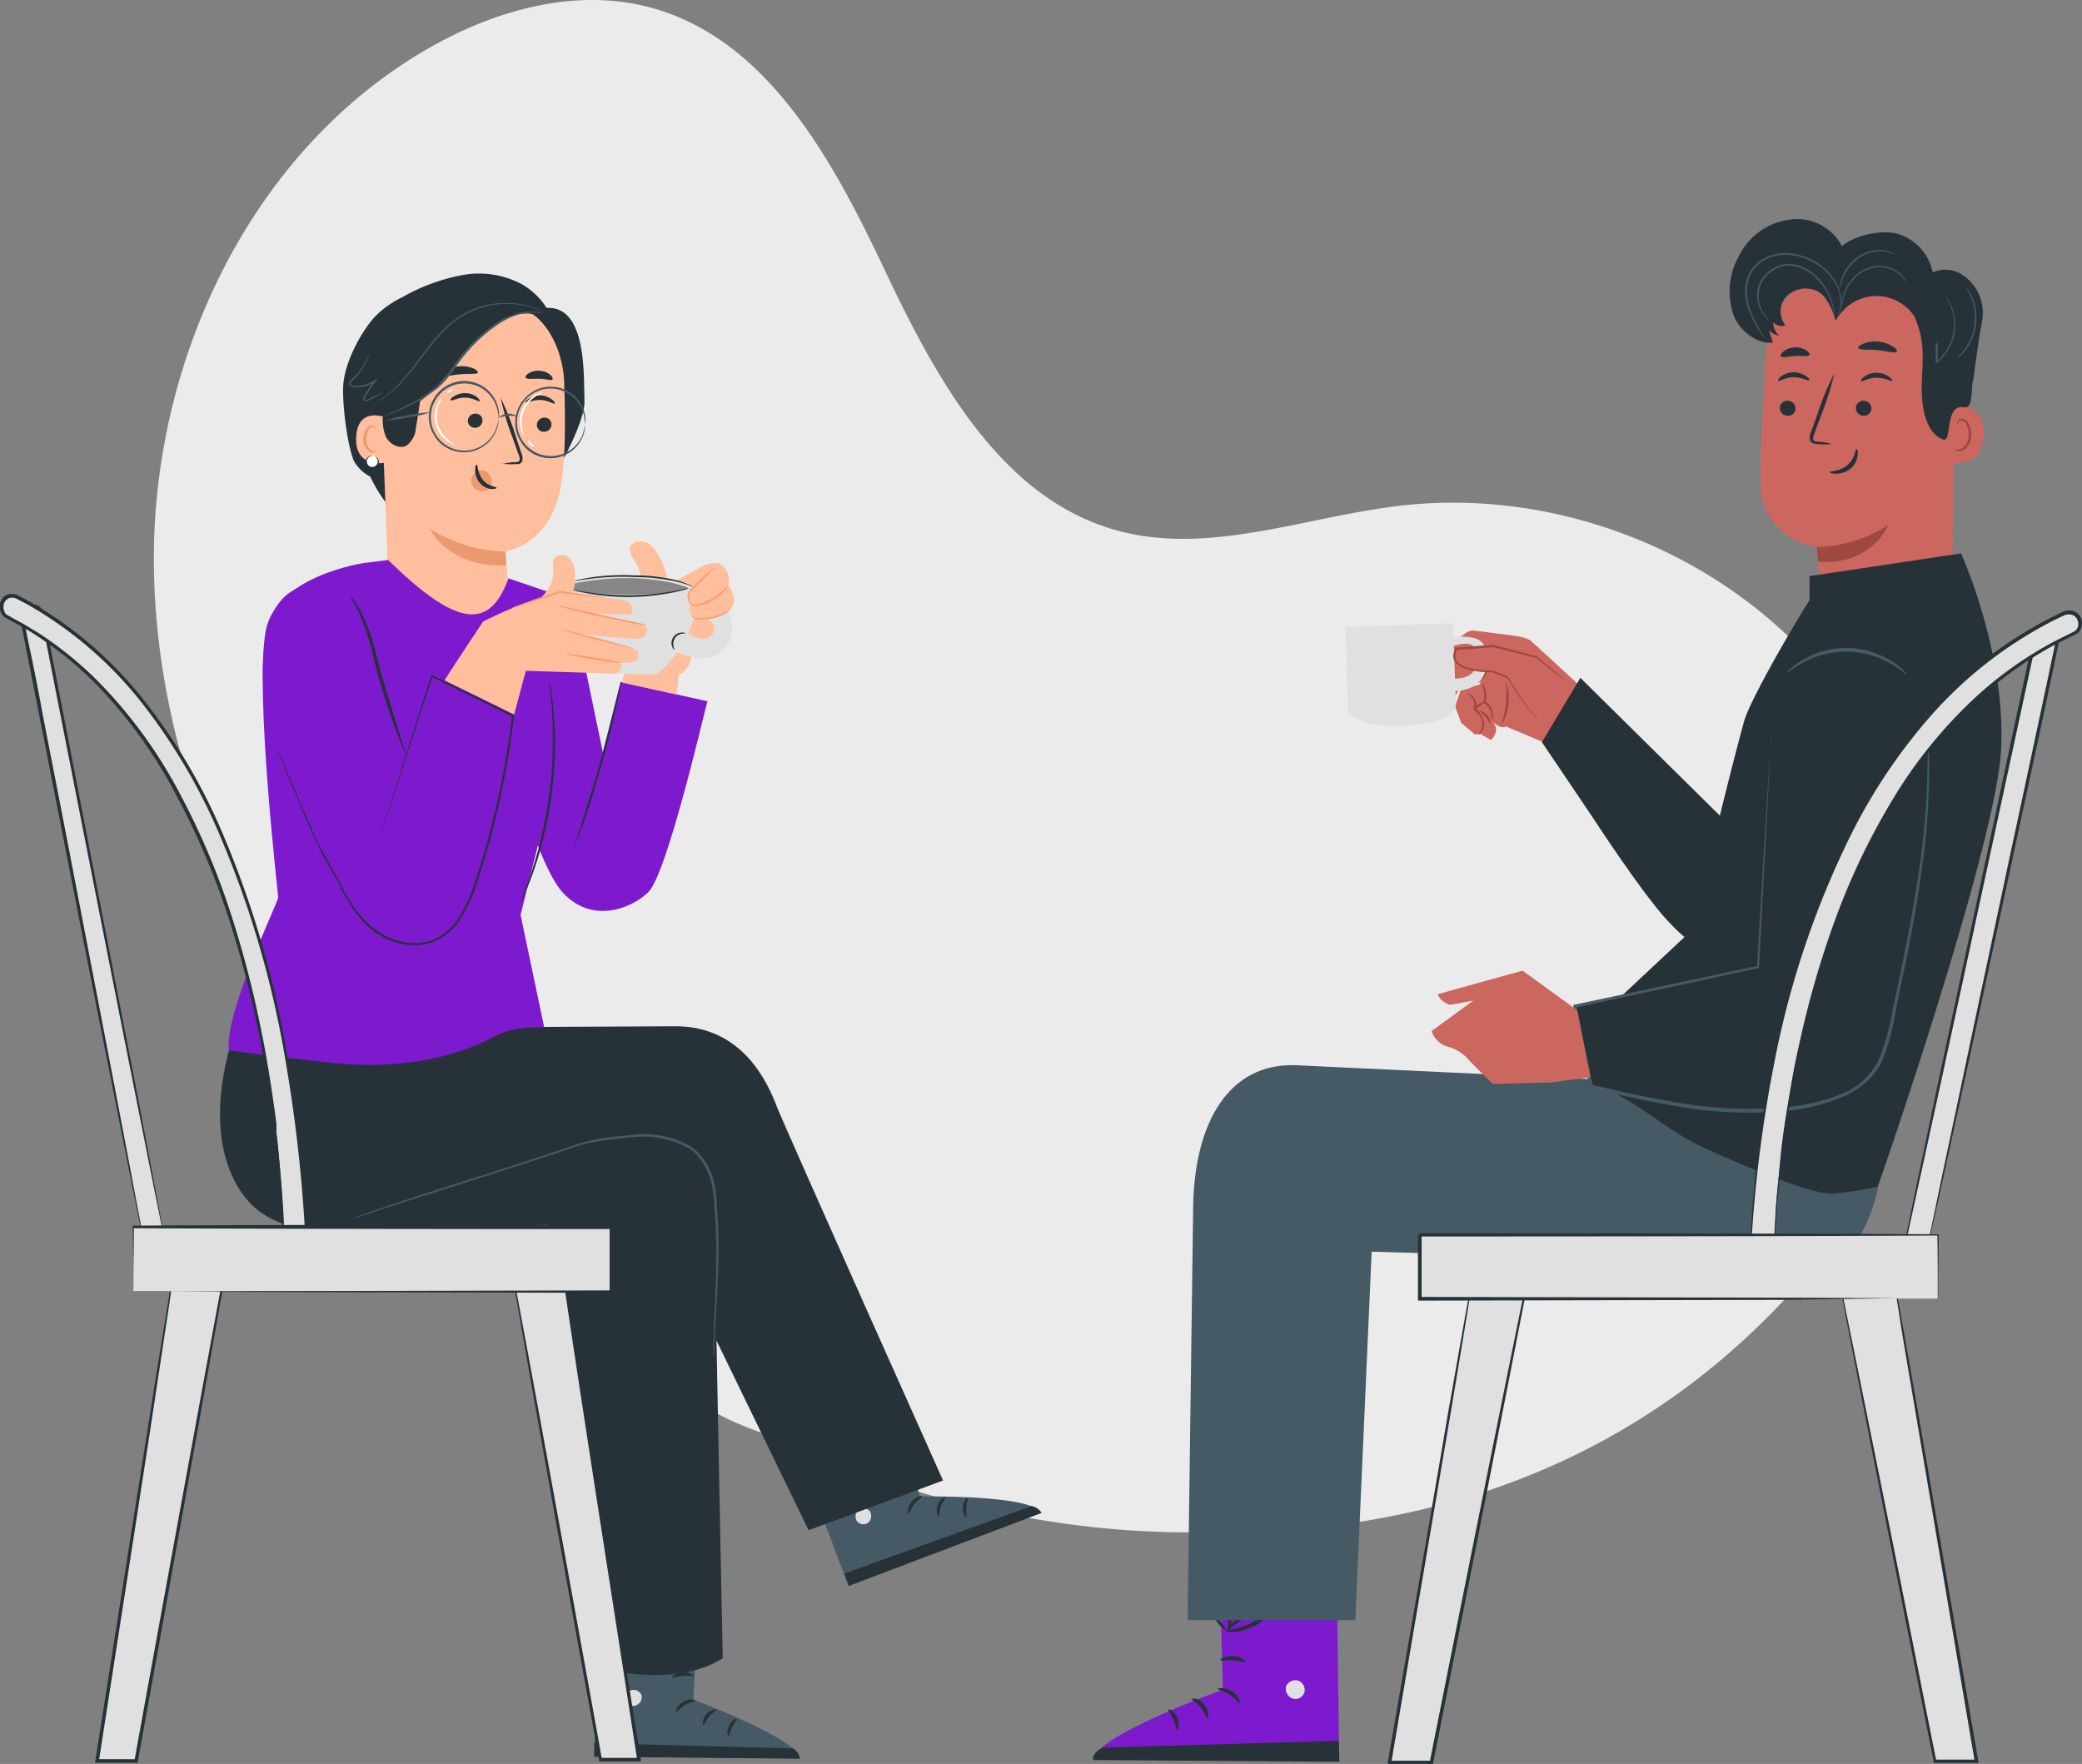 <svg xmlns="http://www.w3.org/2000/svg" xmlns:xlink="http://www.w3.org/1999/xlink" viewBox="0 0 305.79 259.06"><rect x="0" y="0" width="305.79" height="259.06" fill="#808080" stroke="none"/><defs><style>.cls-1{fill:none;}.cls-2{clip-path:url(#clip-path);}.cls-3{fill:#ebebeb;}.cls-4{fill:#263238;}.cls-5{fill:#ffbe9d;}.cls-6{fill:#eb996e;}.cls-7{fill:#455a64;}.cls-8{fill:#fff;}.cls-9{fill:#e0e0e0;}.cls-10{fill:#7d1acd;}.cls-11{fill:#ffbf9d;}.cls-12{fill:#ff9a6c;}.cls-13{opacity:0.4;}.cls-14{clip-path:url(#clip-path-4);}.cls-15{fill:#cc6760;}.cls-16{fill:#9d4941;}</style><clipPath id="clip-path" transform="translate(0 0)"><rect class="cls-1" width="305.78" height="259.06"/></clipPath><clipPath id="clip-path-4" transform="translate(0 0)"><rect class="cls-1" x="82.81" y="84.9" width="18.12" height="2.41"/></clipPath></defs><g id="Layer_2" data-name="Layer 2"><g id="Layer_1-2" data-name="Layer 1"><g id="Group_1914" data-name="Group 1914"><g class="cls-2"><g id="Group_1913" data-name="Group 1913"><g id="Group_1907" data-name="Group 1907"><g class="cls-2"><g id="Group_1906" data-name="Group 1906"><path id="Path_5490" data-name="Path 5490" class="cls-3" d="M270.85,180.36l1.56-2.55c13.32-21.6,14.13-48.76,1.3-70.38a66.65,66.65,0,0,0-5.54-8C253.43,81.36,229,71.54,205.58,74.28c-13.78,1.61-27.73,7.21-41.09,3.74-17.4-4.53-27-22.41-34.64-38.55S112.55,5.45,95.13,1c-10.91-2.79-22.68.57-32.48,6.26C36.72,22.3,22.37,53,22.6,82.72s13.39,58,31.82,81.22c25.82,32.48,63.48,55.33,105,60.21S245.9,214,270.84,180.36" transform="translate(0 0)"/><path id="Path_5491" data-name="Path 5491" class="cls-3" d="M54.42,163.94a187.23,187.23,0,0,0,50.51,43.43c17.21,9.89,83,18.11,95.57,16,29.37-4.85,52.89-19.5,70.34-43" transform="translate(0 0)"/></g></g></g><g id="Group_1912" data-name="Group 1912"><g class="cls-2"><g id="Group_1911" data-name="Group 1911"><path id="Path_5492" data-name="Path 5492" class="cls-4" d="M81.66,48.43a10.65,10.65,0,0,0-4.91-6.63,13.38,13.38,0,0,0-9-1.37,28.21,28.21,0,0,0-8.7,3.24,13.93,13.93,0,0,0-4.19,3.06c-2.06,2.42-4.14,6.45-4.43,9.62-.23,2.55.54,9,1.56,11.37A5.8,5.8,0,0,0,54.38,70a22,22,0,0,0,4.45,6.29l2-5.11Z" transform="translate(0 0)"/><path id="Path_5493" data-name="Path 5493" class="cls-4" d="M80.29,45.19l-5.05-1.06c2.56,6.66,2.83,21.73,4.19,28.74,2-2.64,6.54-10.74,6.41-14s.47-14-5.55-13.65" transform="translate(0 0)"/><path id="Path_5494" data-name="Path 5494" class="cls-5" d="M56,55.4a8.62,8.62,0,0,1,6.75-7.74l11.73-2.6c5-.39,8.21,5.9,8.38,11,.19,5.63.23,11.55-.56,15.72C80.7,80.12,74.21,81,74.21,81s.33,3.88.56,6.5L71.46,98.32,57,84.4l-1.1-28.94c0-.12,0,.12,0-.06" transform="translate(0 0)"/><path id="Path_5495" data-name="Path 5495" class="cls-4" d="M81,62.34a1.08,1.08,0,0,1-1.07,1.07,1,1,0,0,1-1.08-1v0a1.08,1.08,0,0,1,1.07-1.07,1,1,0,0,1,1.08,1v0" transform="translate(0 0)"/><path id="Path_5496" data-name="Path 5496" class="cls-4" d="M81.47,59.27c-.14.13-.94-.49-2.1-.53s-2,.53-2.15.38.08-.31.46-.57a3,3,0,0,1,1.73-.47,2.88,2.88,0,0,1,1.67.6c.34.27.46.52.4.59" transform="translate(0 0)"/><path id="Path_5497" data-name="Path 5497" class="cls-4" d="M70.86,61.75a1.08,1.08,0,0,1-1.07,1.07,1,1,0,0,1-1.07-1v0a1.08,1.08,0,0,1,1.07-1.07,1,1,0,0,1,1.08,1v0" transform="translate(0 0)"/><path id="Path_5498" data-name="Path 5498" class="cls-4" d="M70.47,58.92c-.14.14-.94-.49-2.1-.52s-2,.53-2.15.38.08-.32.46-.58a3,3,0,0,1,1.73-.46,2.81,2.81,0,0,1,1.67.6c.31.26.43.52.39.58" transform="translate(0 0)"/><path id="Path_5499" data-name="Path 5499" class="cls-4" d="M73.78,68.16a7.67,7.67,0,0,1,1.9-.29c.3,0,.57-.07.64-.27a1.58,1.58,0,0,0-.17-.88l-.81-2.29a39.86,39.86,0,0,1-1.8-6,41.88,41.88,0,0,1,2.27,5.81l.77,2.32a1.7,1.7,0,0,1,.12,1.17.75.75,0,0,1-.5.42,1.67,1.67,0,0,1-.5,0,7.18,7.18,0,0,1-1.91-.07" transform="translate(0 0)"/><path id="Path_5500" data-name="Path 5500" class="cls-6" d="M63.14,77.64S65.91,83.49,74.38,83l-.14-2a21.3,21.3,0,0,1-11.1-3.35" transform="translate(0 0)"/><path id="Path_5501" data-name="Path 5501" class="cls-4" d="M70.2,54.71c-.12.31-1.27.13-2.64.26s-2.48.46-2.65.17.12-.43.57-.72a4.61,4.61,0,0,1,4-.33c.5.22.74.46.68.62" transform="translate(0 0)"/><path id="Path_5502" data-name="Path 5502" class="cls-4" d="M81.2,55.7c-.21.26-1-.06-2-.08s-1.78.13-2-.16c-.07-.13.06-.39.43-.63a2.83,2.83,0,0,1,3.16.19c.33.28.44.56.34.68" transform="translate(0 0)"/><path id="Path_5503" data-name="Path 5503" class="cls-4" d="M80.79,48.25a3.69,3.69,0,0,0-3.2-2.2,7.09,7.09,0,0,0-3.91,1c-5.11,2.74-7.9,9.66-13,12.5-1.24.7-2.8,0-3.87.9a3.56,3.56,0,0,0-1.26,3.8A11.86,11.86,0,0,1,54,61.33a4,4,0,0,1,.24-3.28c.45-.73,1.21-1.27,1.47-2.1a12.29,12.29,0,0,0,0-2.27,4.81,4.81,0,0,1,.83-2.12,21.87,21.87,0,0,1,8.32-8.21,14.19,14.19,0,0,1,7.44-1.68,10.88,10.88,0,0,1,6.94,3c1.07,1.07,2.21,2.17,1.59,3.56" transform="translate(0 0)"/><path id="Path_5504" data-name="Path 5504" class="cls-5" d="M56.94,61.52c-.08-.24-4.42-2-4.63,2.7s4.4,3.78,4.42,3.67.21-6.37.21-6.37" transform="translate(0 0)"/><path id="Path_5505" data-name="Path 5505" class="cls-6" d="M55.4,66.1a1.51,1.51,0,0,1-.22.11.8.8,0,0,1-.57,0,2,2,0,0,1-.82-1.8,2.59,2.59,0,0,1,.26-1.12.91.91,0,0,1,.6-.58.42.42,0,0,1,.46.23c0,.14,0,.23,0,.23s.1-.07.07-.26a.45.45,0,0,0-.16-.29.57.57,0,0,0-.43-.13,1.12,1.12,0,0,0-.87.69,2.59,2.59,0,0,0-.33,1.25,2,2,0,0,0,1.07,2,.85.85,0,0,0,.73-.09c.15-.1.18-.21.17-.22" transform="translate(0 0)"/><path id="Path_5506" data-name="Path 5506" class="cls-7" d="M55.21,59.14l.28-.14c.18-.11.45-.25.77-.46a15.29,15.29,0,0,0,2.52-2.16A43.47,43.47,0,0,0,61.9,52.6a35.65,35.65,0,0,1,3.88-4.54,14.3,14.3,0,0,1,2.48-1.83,11.41,11.41,0,0,1,2.65-1.1,12.85,12.85,0,0,1,4.82-.44,12.07,12.07,0,0,1,3.19.76,7.47,7.47,0,0,1,.83.34l.3.11-.28-.15a7.65,7.65,0,0,0-.82-.38,11.9,11.9,0,0,0-3.21-.8,13,13,0,0,0-4.88.37,12,12,0,0,0-2.7,1.11,14.78,14.78,0,0,0-2.51,1.85,35.36,35.36,0,0,0-3.9,4.58,46.61,46.61,0,0,1-3.07,3.79,16.46,16.46,0,0,1-2.45,2.19c-.32.22-.59.37-.76.52a1,1,0,0,0-.26.16" transform="translate(0 0)"/><path id="Path_5507" data-name="Path 5507" class="cls-8" d="M54.86,66.89a.9.9,0,1,0,.63,1.22A.93.93,0,0,0,55.07,67" transform="translate(0 0)"/><path id="Path_5508" data-name="Path 5508" class="cls-4" d="M55.07,67a1.27,1.27,0,0,1,.39.62.78.78,0,0,1-.2.7.86.86,0,0,1-.86.22.85.85,0,0,1-.52-.7.77.77,0,0,1,.29-.68,1.26,1.26,0,0,1,.7-.24.54.54,0,0,0-.21,0,.86.86,0,0,0-.58.18.9.9,0,0,0-.39.8,1,1,0,0,0,1,.94.94.94,0,0,0,.7-.34.92.92,0,0,0,.21-.88,1,1,0,0,0-.33-.5c-.12-.08-.2-.1-.2-.09" transform="translate(0 0)"/><path id="Path_5509" data-name="Path 5509" class="cls-4" d="M56.31,60.46a6.79,6.79,0,0,0,.35,3.65c.55,1.12,2,1.92,3.05,1.32a3.43,3.43,0,0,0,1.37-2.59c.53-2.87.81-5.78,1.35-8.65Z" transform="translate(0 0)"/><path id="Path_5510" data-name="Path 5510" class="cls-7" d="M79.75,46.05a8.54,8.54,0,0,0-1.12-.13,7.76,7.76,0,0,0-3,.45,10.15,10.15,0,0,0-1.91.91,21.17,21.17,0,0,0-2,1.42,23,23,0,0,0-3.92,4c-.61.79-1.14,1.6-1.72,2.36a11.41,11.41,0,0,1-1.88,2,20.76,20.76,0,0,1-3.91,2.43c-1.17.58-2.16,1-2.84,1.26l-.78.3a1.4,1.4,0,0,1-.29.09,1.38,1.38,0,0,1,.27-.14l.76-.35c.67-.3,1.64-.73,2.8-1.32A20.56,20.56,0,0,0,64,56.83a10.89,10.89,0,0,0,1.82-2c.57-.74,1.1-1.56,1.71-2.36a22.89,22.89,0,0,1,4-4,17.87,17.87,0,0,1,2-1.42,9.68,9.68,0,0,1,2-.9,7.5,7.5,0,0,1,3.08-.38,6.13,6.13,0,0,1,.84.14,1.71,1.71,0,0,1,.3.09" transform="translate(0 0)"/><path id="Path_5511" data-name="Path 5511" class="cls-7" d="M56.27,57.65a1.91,1.91,0,0,1-.41.26l-1.17.64-.39.21a1.29,1.29,0,0,1-.5.14.43.43,0,0,1-.31-.08.37.37,0,0,1-.16-.3,1,1,0,0,1,.23-.55l1.4-2.1.18.18a4.75,4.75,0,0,1-3.11.82,2,2,0,0,1-.41-.08.6.6,0,0,1-.34-.32.51.51,0,0,1,.09-.46,1.72,1.72,0,0,1,.27-.27,9.78,9.78,0,0,0,1.6-1.91,18,18,0,0,0,1-2,2.26,2.26,0,0,1-.17.6,8,8,0,0,1-.73,1.54,9.26,9.26,0,0,1-1.6,2c-.17.16-.35.33-.28.48s.3.22.55.23A4.56,4.56,0,0,0,55,55.83l.55-.37-.38.54-1.42,2.07a.79.79,0,0,0-.21.43.21.21,0,0,0,.22.21h0a2.33,2.33,0,0,0,.83-.31l1.2-.57a1.85,1.85,0,0,1,.44-.18" transform="translate(0 0)"/><path id="Path_5512" data-name="Path 5512" class="cls-6" d="M69.3,70.16a1.53,1.53,0,0,1,1.6-1.1,1.59,1.59,0,0,1,1.17.92,2,2,0,0,1,0,1.53v.1a1.74,1.74,0,0,1-2,.36,1.62,1.62,0,0,1-.83-1.8" transform="translate(0 0)"/><path id="Path_5513" data-name="Path 5513" class="cls-4" d="M72.93,71.64c0-.18-1.18-.16-2-1.15s-.74-2.25-.91-2.25-.23.28-.23.81a2.92,2.92,0,0,0,.69,1.88,2.52,2.52,0,0,0,1.7.89c.49,0,.78-.08.77-.18" transform="translate(0 0)"/><path id="Path_5514" data-name="Path 5514" class="cls-7" d="M73.24,61.57q0-.62-.15-1.23a5.1,5.1,0,0,0-1.68-2.84,4.93,4.93,0,1,0-.47,7.85,5.07,5.07,0,0,0,2-2.61c.12-.4.21-.8.29-1.21a3.82,3.82,0,0,1-.18,1.25,5.12,5.12,0,0,1-4.24,3.6A5.19,5.19,0,0,1,66.1,66a5.11,5.11,0,0,1-1.28-.78,4.75,4.75,0,0,1-1-1.2,5.17,5.17,0,0,1,.37-6.16,4.54,4.54,0,0,1,1.17-1.06,5,5,0,0,1,1.36-.63,5.24,5.24,0,0,1,2.75-.05,5.14,5.14,0,0,1,3.77,4.09,3.89,3.89,0,0,1,0,1.36" transform="translate(0 0)"/><path id="Path_5515" data-name="Path 5515" class="cls-7" d="M85.92,62.34a10.06,10.06,0,0,0-.14-1.23,5.07,5.07,0,0,0-1.68-2.84,5,5,0,0,0-4.65-1,4.84,4.84,0,0,0-1.28.6,4.52,4.52,0,0,0-1.1,1,4.94,4.94,0,0,0,1.83,7.68A5,5,0,0,0,85.49,64l.15-.39c.11-.4.21-.8.29-1.21a3.82,3.82,0,0,1-.18,1.25,5.12,5.12,0,0,1-4.24,3.6,5.17,5.17,0,0,1-2.72-.38,4.83,4.83,0,0,1-1.28-.78,4.56,4.56,0,0,1-1-1.2,5.17,5.17,0,0,1,.37-6.16A5.29,5.29,0,0,1,79.4,57a5.14,5.14,0,0,1,6.53,4,4,4,0,0,1,0,1.29" transform="translate(0 0)"/><path id="Path_5516" data-name="Path 5516" class="cls-7" d="M75.94,61.14a12.77,12.77,0,0,0-1.38-.08,12.38,12.38,0,0,0-1.34.31,2.09,2.09,0,0,1,2.71-.22Z" transform="translate(0 0)"/><path id="Path_5517" data-name="Path 5517" class="cls-7" d="M63.13,60.59a19.31,19.31,0,0,1-3.27.73,18.64,18.64,0,0,1-3.33.44A19.21,19.21,0,0,1,59.81,61a19.48,19.48,0,0,1,3.32-.44" transform="translate(0 0)"/><path id="Path_5518" data-name="Path 5518" class="cls-8" d="M66.76,65.31a2.37,2.37,0,0,1-1.1-.54A4.52,4.52,0,0,1,64,62.3a4.47,4.47,0,0,1,.28-3,2.5,2.5,0,0,1,.72-1s-.26.4-.53,1.1a4.53,4.53,0,0,0,1.34,5.18c.55.5,1,.66,1,.71" transform="translate(0 0)"/><path id="Path_5519" data-name="Path 5519" class="cls-8" d="M66.57,57.17c0,.07-.12.23-.36.36s-.46.18-.5.11.12-.24.36-.37.46-.15.5-.1" transform="translate(0 0)"/><path id="Path_5520" data-name="Path 5520" class="cls-8" d="M77,64.06a2.29,2.29,0,0,1-.5-1.08A4.43,4.43,0,0,1,78.62,58a2.38,2.38,0,0,1,1.12-.38c0,.05-.42.18-1,.56a4.6,4.6,0,0,0-2.06,4.72,7.11,7.11,0,0,0,.3,1.12" transform="translate(0 0)"/><path id="Path_5521" data-name="Path 5521" class="cls-8" d="M78.49,65.56c0,.08-.37,0-.66-.23s-.34-.65-.26-.67.22.22.46.45.49.37.46.45" transform="translate(0 0)"/><path id="Path_5522" data-name="Path 5522" class="cls-7" d="M102.66,234.08l-.82,15.54s15.43,5.73,15.56,8.62L87.29,258l.29-24.26Z" transform="translate(0 0)"/><path id="Path_5523" data-name="Path 5523" class="cls-9" d="M92.74,248.21a1.23,1.23,0,0,0-.88,1.4,1.19,1.19,0,0,0,1.38.89,1.3,1.3,0,0,0,1-1.49,1.25,1.25,0,0,0-1.54-.77" transform="translate(0 0)"/><path id="Path_5524" data-name="Path 5524" class="cls-4" d="M87.29,258v-2l29.21.78a2.32,2.32,0,0,1,1,1.51Z" transform="translate(0 0)"/><path id="Path_5525" data-name="Path 5525" class="cls-4" d="M102.1,249.73c0,.14-.74.2-1.49.66s-1.14,1.08-1.27,1,.1-.91,1-1.46,1.82-.32,1.78-.19" transform="translate(0 0)"/><path id="Path_5526" data-name="Path 5526" class="cls-4" d="M105.27,251.09c0,.15-.62.39-1.13,1s-.67,1.28-.82,1.27-.23-.85.42-1.6,1.53-.78,1.53-.64" transform="translate(0 0)"/><path id="Path_5527" data-name="Path 5527" class="cls-4" d="M107,254.94c-.13,0-.33-.71.07-1.52s1.1-1.11,1.15-1-.37.56-.69,1.23-.38,1.27-.53,1.28" transform="translate(0 0)"/><path id="Path_5528" data-name="Path 5528" class="cls-4" d="M101.89,246.13c0,.14-.74-.08-1.58,0s-1.49.3-1.57.17.56-.65,1.55-.69,1.68.41,1.6.52" transform="translate(0 0)"/><path id="Path_5529" data-name="Path 5529" class="cls-4" d="M102.51,242.8a3,3,0,0,1-1.52,0,6.88,6.88,0,0,1-1.59-.52,7.37,7.37,0,0,1-.87-.48,1.7,1.7,0,0,1-.45-.36.65.65,0,0,1,0-.79.79.79,0,0,1,.65-.33,1.88,1.88,0,0,1,.57.09,5.27,5.27,0,0,1,2.28,1.3c.7.66.93,1.22.87,1.25s-.4-.42-1.1-1a5.86,5.86,0,0,0-1.35-.78,5.22,5.22,0,0,0-.87-.29c-.32-.09-.6-.09-.68.05s0,.07,0,.17a1.4,1.4,0,0,0,.33.27,8.64,8.64,0,0,0,2.26,1.06,8.59,8.59,0,0,1,1.52.34" transform="translate(0 0)"/><path id="Path_5530" data-name="Path 5530" class="cls-7" d="M130.27,205l4.88,14.77s16.47-.27,17.59,2.37l-28.12,10.76-8.55-22.71Z" transform="translate(0 0)"/><path id="Path_5531" data-name="Path 5531" class="cls-9" d="M126.15,221.72a1.25,1.25,0,0,0-.31,1.64,1.19,1.19,0,0,0,1.6.32,1.32,1.32,0,0,0,.32-1.73,1.24,1.24,0,0,0-1.71-.15" transform="translate(0 0)"/><path id="Path_5532" data-name="Path 5532" class="cls-4" d="M124.66,232.91,124,231.1l27.5-9.91a2.25,2.25,0,0,1,1.49,1Z" transform="translate(0 0)"/><path id="Path_5533" data-name="Path 5533" class="cls-4" d="M135.44,219.73c0,.14-.63.46-1.16,1.16s-.66,1.42-.81,1.41-.23-.89.4-1.72,1.55-1,1.57-.85" transform="translate(0 0)"/><path id="Path_5534" data-name="Path 5534" class="cls-4" d="M138.88,219.86c.08.11-.43.58-.69,1.35s-.15,1.43-.3,1.47-.52-.7-.18-1.65,1.12-1.31,1.18-1.17" transform="translate(0 0)"/><path id="Path_5535" data-name="Path 5535" class="cls-4" d="M141.9,222.81c-.11.08-.56-.55-.48-1.45s.61-1.44.71-1.34-.15.65-.21,1.38.12,1.34,0,1.41" transform="translate(0 0)"/><path id="Path_5536" data-name="Path 5536" class="cls-4" d="M133.94,216.46c0,.14-.72.2-1.49.54s-1.29.82-1.41.73.29-.81,1.2-1.2,1.72-.23,1.7-.07" transform="translate(0 0)"/><path id="Path_5537" data-name="Path 5537" class="cls-4" d="M133.29,213.13a2.89,2.89,0,0,1-1.44.52,6.18,6.18,0,0,1-1.66.09,6.41,6.41,0,0,1-1-.13,2.19,2.19,0,0,1-.55-.17.66.66,0,0,1-.34-.72.82.82,0,0,1,.49-.54,2.15,2.15,0,0,1,.57-.13,5.24,5.24,0,0,1,1,0,5.49,5.49,0,0,1,1.65.37c.89.37,1.31.81,1.27.85s-.53-.24-1.39-.5a6.2,6.2,0,0,0-1.55-.25,4.64,4.64,0,0,0-.91.06c-.33,0-.59.11-.62.28s0,.09.1.15a1.42,1.42,0,0,0,.4.12,5.71,5.71,0,0,0,.92.16,8.24,8.24,0,0,0,1.57,0,12.75,12.75,0,0,1,1.5-.17" transform="translate(0 0)"/><path id="Path_5538" data-name="Path 5538" class="cls-4" d="M53.82,150.94l45.43-.22c9.87,0,13.52,8.4,14.77,11.61,1.41,3.6,24.49,55.1,24.49,55.1l-19.75,7.3-20.4-42L88.09,166.4l-52.92,7.47Z" transform="translate(0 0)"/><path id="Path_5539" data-name="Path 5539" class="cls-4" d="M90.58,164.88s8.27,0,12.7,6c2.63,3.55,1.7,9.9,1.76,14.65.07,6.52,1.11,58,1.11,58-5.27,3.42-14.06,2.93-20.51.67l-4.56-56-.62-8.31-31.11.62a17,17,0,0,1,4.49-16.72c1-.91,36.74,1.09,36.74,1.09" transform="translate(0 0)"/><path id="Path_5540" data-name="Path 5540" class="cls-4" d="M34.58,151.23s-5.86,14.94,1.27,24.42c4.7,6.27,13.68,4.83,13.68,4.83l12-13.68L52,153.19Z" transform="translate(0 0)"/><path id="Path_5541" data-name="Path 5541" class="cls-7" d="M104.77,199.07a.67.67,0,0,1,0-.2v-.6c0-.53,0-1.3.06-2.3.07-2,.2-4.89.34-8.44,0-1.78.08-3.73,0-5.86,0-1-.09-2.12-.17-3.24s-.12-2.27-.27-3.43a9.88,9.88,0,0,0-1.07-3.42,9.09,9.09,0,0,0-1-1.57,5.37,5.37,0,0,0-1.42-1.31,12.16,12.16,0,0,0-3.91-1.46A12.85,12.85,0,0,0,93,167c-1.47.13-2.93.29-4.36.5a23.44,23.44,0,0,0-4.13.91c-2.63.92-5.19,1.76-7.62,2.54L63.91,175.1c-3.69,1.16-6.68,2.11-8.73,2.79l-2.37.77-.62.2a.54.54,0,0,1-.21,0l.2-.08.61-.23c.53-.2,1.32-.48,2.34-.83,2-.7,5-1.69,8.7-2.88l13-4.14c2.43-.79,5-1.63,7.6-2.55a24.06,24.06,0,0,1,4.19-1c1.45-.2,2.93-.36,4.4-.5a13.52,13.52,0,0,1,4.44.22,12.5,12.5,0,0,1,4,1.5,5.8,5.8,0,0,1,1.5,1.38,12.67,12.67,0,0,1,1.08,1.62,10.13,10.13,0,0,1,1.07,3.52c.16,1.18.18,2.33.26,3.45s.14,2.2.16,3.25c0,2.1,0,4.05-.08,5.86-.16,3.57-.35,6.45-.46,8.43,0,1-.09,1.76-.11,2.3v.6a.86.86,0,0,1-.06.23" transform="translate(0 0)"/><path id="Path_5542" data-name="Path 5542" class="cls-10" d="M79.92,150.84l-3.46-16.48L82.78,109,80.55,86.94l-5.87-2C71.87,92.8,66.87,91.89,57,82.24l-3.45.43S40.38,84.54,39,92.83c-1.57,9.24,1.86,38.44,1.86,39s-8,17.22-7.23,22.43c0,0,10.38,1.43,17,2,10.6.75,17.74-1.8,22.1-4.08,2.85-1.57,7.16-1.32,7.16-1.32" transform="translate(0 0)"/><path id="Path_5543" data-name="Path 5543" class="cls-10" d="M103.92,103c-.28.57-5.86,25.33-8.73,28.06-2.58,2.46-8.22,4.58-12.44.13-3.18-3.35-6.29-14.6-6.29-14.6l4.08-29.61,4,4.23,4,19.28,2.61-10.35Z" transform="translate(0 0)"/><path id="Path_5544" data-name="Path 5544" class="cls-4" d="M84.17,124.85a.57.57,0,0,1,.12-.23l.26-.7c.23-.61.56-1.5,1-2.59.76-2.2,1.75-5.27,2.71-8.69s1.74-6.54,2.25-8.79c.25-1.13.45-2,.57-2.7.06-.29.1-.54.13-.73a.57.57,0,0,0,0-.26,1,1,0,0,0-.07.25c-.06.2-.12.43-.2.72-.17.68-.38,1.58-.66,2.68-.56,2.26-1.35,5.37-2.31,8.79s-2,6.49-2.64,8.7c-.35,1.08-.64,2-.85,2.63l-.23.71a1.42,1.42,0,0,0-.07.22" transform="translate(0 0)"/><path id="Path_5545" data-name="Path 5545" class="cls-10" d="M63.59,99.05l-4.27,13.47-6.9-18.94a9.65,9.65,0,0,0-4.1-5.08c-2.1-1.25-2.11-3.62-5.41-1.7-6.84,4-3.48,20.27-3.48,20.27l12.38,26.18a8.08,8.08,0,0,0,5.66,4.67,11.73,11.73,0,0,0,8.13-1.14c6.84-3.61,9.77-31.74,9.77-31.74Z" transform="translate(0 0)"/><path id="Path_5546" data-name="Path 5546" class="cls-4" d="M40.45,109.44a.67.67,0,0,0,.1.28,6.13,6.13,0,0,1,.33.8l1.28,3.07c.55,1.32,1.25,2.93,2.05,4.89.4,1,.82,2,1.28,3s1,2.21,1.54,3.36,1.26,2.32,2,3.57c.34.61.68,1.25,1,1.89a16.3,16.3,0,0,0,1.09,2A16.72,16.72,0,0,0,54,136a10.8,10.8,0,0,0,4.36,2.46,8.42,8.42,0,0,0,5.25-.13,8.71,8.71,0,0,0,4.14-3.56,22.48,22.48,0,0,0,2.33-5.2q.91-2.75,1.71-5.59a123.16,123.16,0,0,0,3.7-18.83V105h-.09L63.45,99.13l-.12-.06v.13c-2.25,7.1-4.12,13-5.42,17.07-.64,2-1.15,3.64-1.49,4.75L56,122.27c-.09.29-.12.43-.12.43l.15-.42c.1-.28.24-.7.42-1.24.36-1.09.88-2.69,1.54-4.73l5.53-17-.17.07,11.92,5.86-.07-.14a123.78,123.78,0,0,1-3.71,18.8c-.53,1.9-1.09,3.77-1.7,5.58a22.5,22.5,0,0,1-2.3,5.13,8.45,8.45,0,0,1-4,3.47,8.26,8.26,0,0,1-5,.09,10.81,10.81,0,0,1-4.27-2.39,16.5,16.5,0,0,1-2.93-3.62c-.4-.65-.75-1.3-1.09-1.95s-.69-1.28-1-1.9c-.7-1.23-1.35-2.42-2-3.56s-1.1-2.26-1.55-3.33-.9-2.07-1.3-3c-.82-1.89-1.51-3.51-2.09-4.89s-1-2.34-1.33-3.06c-.16-.33-.27-.6-.36-.79s-.19-.2-.19-.2" transform="translate(0 0)"/><path id="Path_5547" data-name="Path 5547" class="cls-11" d="M102.51,91.24a4.08,4.08,0,0,1,3.15-.76,2,2,0,0,1,1.59,1.15,1.69,1.69,0,0,1-.93,1.88,5.12,5.12,0,0,1-2.22.44l-1.18,0a2.46,2.46,0,0,1-1.36-.21,1.49,1.49,0,0,1-.37-2,2.3,2.3,0,0,1,2-1" transform="translate(0 0)"/><path id="Path_5548" data-name="Path 5548" class="cls-11" d="M103.05,89.6l-1.21,5.62c-.36,1.64-.57,3.24-2.13,3.85L99.38,102l-8-1.75,1.37-7,7.87-5.75Z" transform="translate(0 0)"/><path id="Path_5549" data-name="Path 5549" class="cls-11" d="M98.11,85.76a9.11,9.11,0,0,0-1.42-4.2,4.81,4.81,0,0,0-1.31-1.62,2.31,2.31,0,0,0-2-.32,1.14,1.14,0,0,0-.88,1.16,3.38,3.38,0,0,0,.66,1.5c1,1.72,1.17,2.73.77,3.5" transform="translate(0 0)"/><path id="Path_5550" data-name="Path 5550" class="cls-9" d="M103.17,86.83c-.24.57-1.63,6.16-3.48,8.7-2.12,2.93-3.45,3.55-3.45,3.55l-8.09-.22s-5.78-3.8-5.78-12.57c0,0,1.63-2,10.41-1.64,5.88-.08,8.32,1,10.4,2.18" transform="translate(0 0)"/><path id="Path_5551" data-name="Path 5551" class="cls-9" d="M96.24,99.05h0l-8.1-.23a12.69,12.69,0,0,1-2.94-3,15.38,15.38,0,0,1-2-3.91,17.29,17.29,0,0,1-.91-5.66,3.85,3.85,0,0,1,2-1,28.9,28.9,0,0,1,8.5-.7h.62c5.56,0,7.88,1.07,9.77,2.19,0,.11-.16.47-.3,1-.57,1.87-1.73,5.74-3.19,7.74C97.6,98.34,96.26,99,96.24,99Z" transform="translate(0 0)"/><path id="Path_5552" data-name="Path 5552" class="cls-9" d="M99.38,95.65a6.49,6.49,0,0,0,5.86.43,4.42,4.42,0,0,0-2.24-8.3l-.64,2.43s3.41.7,2.43,2.72S101,93,101,93Z" transform="translate(0 0)"/><path id="Path_5553" data-name="Path 5553" class="cls-9" d="M103,96.6h-.69a7.08,7.08,0,0,1-2.93-.92l1.57-2.62s1.61,1.08,2.8.76a1.55,1.55,0,0,0,1-.85,1.36,1.36,0,0,0,0-1.24c-.51-1.06-2.44-1.47-2.46-1.47l.65-2.43a4.62,4.62,0,0,1,4.52,3.7,4.39,4.39,0,0,1-3.56,5.08,5.11,5.11,0,0,1-.95.06Z" transform="translate(0 0)"/><path id="Path_5554" data-name="Path 5554" class="cls-11" d="M106.92,85.88s2,2.5,0,3.84-4.74,1.42-5.14.89-1-1.71.33-1.9,4.81-2.83,4.81-2.83" transform="translate(0 0)"/><path id="Path_5555" data-name="Path 5555" class="cls-11" d="M99.38,85.25l2-1.13,1.84-1a4,4,0,0,1,2.36-.39,2.85,2.85,0,0,1,1.53,2.56c0,1.6-4.8,4.14-5.59,3.42a1.35,1.35,0,0,1-.25-1.88,1.43,1.43,0,0,1,.34-.31c.72-.47,1.82-1.13,1.82-1.13l-1.33.82Z" transform="translate(0 0)"/><path id="Path_5556" data-name="Path 5556" class="cls-12" d="M101.53,88.63c0-.07-.11-.14-.15-.21a1.1,1.1,0,0,1-.17-.68,1.64,1.64,0,0,1,.4-1,11.21,11.21,0,0,1,1-1A25.13,25.13,0,0,0,105,83.28a23.1,23.1,0,0,0-2.63,2.32,9.07,9.07,0,0,0-1,1,1.77,1.77,0,0,0-.4,1.08,1.21,1.21,0,0,0,.27.75c.11.2.24.23.24.22" transform="translate(0 0)"/><path id="Path_5557" data-name="Path 5557" class="cls-12" d="M101.27,88.46a.4.4,0,0,0,.14.26,1,1,0,0,0,.72.28,3.31,3.31,0,0,0,1.12-.2,5.63,5.63,0,0,0,1.26-.54,6.79,6.79,0,0,0,2-1.57,3.32,3.32,0,0,0,.56-.87A10.22,10.22,0,0,1,104.42,88a7,7,0,0,1-1.22.54,3.83,3.83,0,0,1-1,.25,1,1,0,0,1-.65-.18c-.16-.1-.21-.19-.23-.18" transform="translate(0 0)"/><path id="Path_5558" data-name="Path 5558" class="cls-4" d="M99.09,95.46a3.13,3.13,0,0,1-.16-.52,1.51,1.51,0,0,1,1.17-1.86c.31-.07.51,0,.52-.08s-.2-.13-.55-.1a1.55,1.55,0,0,0-1.44,1.66,2.07,2.07,0,0,0,.1.43c.15.34.34.49.36.47" transform="translate(0 0)"/><path id="Path_5559" data-name="Path 5559" class="cls-4" d="M84.42,85.3a3.25,3.25,0,0,0,.69-.08c.44-.06,1.07-.16,1.86-.25a36.71,36.71,0,0,1,6.2-.22,29.54,29.54,0,0,1,6.15.66,15.66,15.66,0,0,1,1.81.52,3.87,3.87,0,0,0,.65.23,2.77,2.77,0,0,0-.62-.31,11.53,11.53,0,0,0-1.79-.63,26.92,26.92,0,0,0-6.19-.72,32.48,32.48,0,0,0-6.23.28c-.79.13-1.42.25-1.86.34a3.9,3.9,0,0,0-.67.18" transform="translate(0 0)"/><path id="Path_5560" data-name="Path 5560" class="cls-12" d="M101.53,90.2a1.31,1.31,0,0,0,.06.27,1,1,0,0,0,.59.44,3.78,3.78,0,0,0,1.06.06,9.1,9.1,0,0,0,1.28-.13A5.73,5.73,0,0,0,106.7,90a2.24,2.24,0,0,0,.71-.66,8.39,8.39,0,0,0-.81.5,6.72,6.72,0,0,1-2.13.77,10.23,10.23,0,0,1-1.24.14,3.94,3.94,0,0,1-1,0,.89.89,0,0,1-.55-.32c-.18-.15-.18-.22-.18-.21" transform="translate(0 0)"/><g id="Group_1910" data-name="Group 1910" class="cls-13"><g id="Group_1909" data-name="Group 1909"><g class="cls-14"><g id="Group_1908" data-name="Group 1908"><path id="Path_5561" data-name="Path 5561" d="M83.87,85.78c-5.32,1.11,10.82,2.39,17,.74a.16.16,0,0,0,.09-.2.14.14,0,0,0-.09-.09c-1.6-.59-7.72-2.39-17-.45" transform="translate(0 0)"/></g></g></g></g><path id="Path_5562" data-name="Path 5562" class="cls-11" d="M83.84,87.7a6.86,6.86,0,0,0,.58-3.84,3,3,0,0,0-.91-2,1.46,1.46,0,0,0-2,.07c-.44.55-.25,1.35-.24,2.06a5,5,0,0,1-1,2.86,14.23,14.23,0,0,1-2.13,2.19" transform="translate(0 0)"/><path id="Path_5563" data-name="Path 5563" class="cls-11" d="M65.3,99.92h0c.14-.35,5.65-8.63,5.65-8.63a62.89,62.89,0,0,1,11.13-4.37c1.06.09,8.67,1,9.66,1.27,1.66.42,1.22,2.19.63,2.14-1.29-.11-6.14-.26-6.14-.26l6.65,1.25,1.46.32s.78.2.7.91c-.11,1-.66,1.29-1.67,1.29S84.15,93,84.15,93l8.9,2.3a.91.91,0,0,1,.73,1,.75.75,0,0,1,0,.16c-.25.89-1.25,1-2.57.83a1,1,0,0,1,.11.48,1.34,1.34,0,0,1-1.51,1.16h-.06c-1-.06-12.52-.41-12.52-.41l-1.72,6.41Z" transform="translate(0 0)"/><path id="Path_5564" data-name="Path 5564" class="cls-12" d="M81.69,88.91a2.21,2.21,0,0,0,.51.18l1.4.37c1.19.3,2.84.69,4.67,1.1s3.48.73,4.69,1c.61.1,1.1.17,1.44.21a1.63,1.63,0,0,0,.54,0,2.35,2.35,0,0,0-.52-.14L93,91.31l-4.68-1-4.68-1.06L82.22,89a1.89,1.89,0,0,0-.53-.08" transform="translate(0 0)"/><path id="Path_5565" data-name="Path 5565" class="cls-12" d="M82.18,92.4c0,.07,2.4.76,5.4,1.54s5.45,1.37,5.47,1.31-2.4-.77-5.4-1.55-5.45-1.37-5.47-1.3" transform="translate(0 0)"/><path id="Path_5566" data-name="Path 5566" class="cls-12" d="M82.82,96a37.57,37.57,0,0,0,4.33.83,38,38,0,0,0,4.38.56,39.8,39.8,0,0,0-4.33-.82A38,38,0,0,0,82.82,96" transform="translate(0 0)"/><path id="Path_5567" data-name="Path 5567" class="cls-12" d="M88.83,87.75a2.11,2.11,0,0,0-.51-.12l-1.4-.2c-1.18-.18-2.82-.39-4.66-.62H82.2l-.38.13c-1.85.62-3.51,1.18-4.71,1.61l-1.42.51a1.89,1.89,0,0,0-.5.23,2.42,2.42,0,0,0,.53-.13l1.45-.44c1.21-.38,2.93-.92,4.73-1.53l.38-.13h-.06l4.68.54,1.41.12a2.24,2.24,0,0,0,.52,0" transform="translate(0 0)"/><path id="Path_5568" data-name="Path 5568" class="cls-4" d="M84.4,86.69a2.78,2.78,0,0,0,.64.19c.41.11,1,.22,1.78.35a32.29,32.29,0,0,0,6,.44,34.18,34.18,0,0,0,6-.65c.74-.16,1.35-.3,1.76-.42a2.77,2.77,0,0,0,.63-.22c-.22,0-.44.07-.65.12l-1.78.34a39.29,39.29,0,0,1-5.93.57,40.66,40.66,0,0,1-5.94-.35c-.76-.11-1.37-.2-1.79-.28a3.73,3.73,0,0,0-.67-.09" transform="translate(0 0)"/><path id="Path_5569" data-name="Path 5569" class="cls-4" d="M80.7,100a.9.9,0,0,0,.09.33,6.67,6.67,0,0,1,.16,1c.06.41.14.93.2,1.53s.16,1.26.2,2c.13,1.5.19,3.3.17,5.3q-.09,3.24-.5,6.46a63.58,63.58,0,0,1-1.2,6.39,50.1,50.1,0,0,1-1.5,5.08c-.24.71-.5,1.35-.72,1.9s-.42,1-.58,1.42l-.4.89a1.28,1.28,0,0,1-.17.3,1.59,1.59,0,0,1,.1-.33c.09-.25.21-.55.34-.91s.35-.87.53-1.44.44-1.2.67-1.95c.47-1.43,1-3.15,1.43-5.08s.86-4.09,1.17-6.36.44-4.28.5-6.43c0-2,0-3.79-.09-5.28,0-.75-.1-1.43-.15-2s-.1-1.12-.15-1.54-.06-.7-.1-1a2.81,2.81,0,0,1,0-.29" transform="translate(0 0)"/><path id="Path_5570" data-name="Path 5570" class="cls-4" d="M59.64,110.91a3.41,3.41,0,0,1-.41-.89c-.23-.59-.55-1.44-1-2.5-.75-2.11-1.78-5-2.71-8.37-.47-1.65-.79-3.27-1.19-4.68a38.57,38.57,0,0,0-1.26-3.71,22.52,22.52,0,0,0-1.15-2.37,6,6,0,0,1-.49-.85,3.79,3.79,0,0,1,.65.74,15.32,15.32,0,0,1,1.32,2.33,31.53,31.53,0,0,1,1.38,3.73c.44,1.43.76,3,1.23,4.68,1,3.29,1.9,6.24,2.56,8.39l.78,2.54a3.91,3.91,0,0,1,.27,1" transform="translate(0 0)"/><path id="Path_5571" data-name="Path 5571" class="cls-9" d="M82.52,185.89l11.35,72.63H88.2L75,185.89h8.56" transform="translate(0 0)"/><path id="Path_5572" data-name="Path 5572" class="cls-4" d="M83.59,185.88H81.4l-6.38.05.11-.13c2.4,12.7,7.36,39.75,13,71,.08.53.18,1.05.28,1.57l-.25-.2h5.67l-.24.29c-3.16-20.38-6-38.54-8-51.63-1-6.52-1.78-11.77-2.33-15.42-.26-1.8-.47-3.19-.6-4.18-.08-.45-.12-.81-.15-1.08a2.28,2.28,0,0,1,0-.37,2.22,2.22,0,0,1,.09.37l.18,1.07.7,4.16c.59,3.65,1.43,8.9,2.48,15.4,2.06,13.08,4.89,31.27,8.15,51.6v.3H88v-.21l-.29-1.57C82,225.67,77.17,198.56,75,185.85v-.14h.14l6.38,0h1.63a3.45,3.45,0,0,0,.46.12" transform="translate(0 0)"/><path id="Path_5573" data-name="Path 5573" class="cls-9" d="M25.65,185.89,14.31,258.52H20l13.17-72.64H24.59" transform="translate(0 0)"/><path id="Path_5574" data-name="Path 5574" class="cls-4" d="M24.59,185.88h2.19l6.38,0h.13V186c-2.22,12.7-7.08,39.8-12.76,71.09-.08.52-.18,1.05-.28,1.58v.2H14v-.29c3.21-20.37,6.07-38.53,8.15-51.6,1-6.51,1.9-11.73,2.48-15.4.3-1.79.53-3.19.69-4.16l.2-1.08.08-.37a2.29,2.29,0,0,1,0,.37,9.85,9.85,0,0,1-.15,1.09c-.13,1-.34,2.38-.6,4.18-.55,3.64-1.35,8.9-2.33,15.41-2,13.1-4.83,31.27-8,51.63l-.24-.29H20l-.25.2c.1-.51.19-1,.28-1.57,5.68-31.27,10.64-58.35,13-71l.11.1L26.76,186H25.13a3.35,3.35,0,0,1-.54-.08" transform="translate(0 0)"/><path id="Path_5575" data-name="Path 5575" class="cls-9" d="M21.07,182.11c-.6-3-1.18-6.05-1.78-9.07L15,151.27,9.91,125Q7.74,113.7,5.48,102.4C4.76,98.71,4,95,3.31,91.35v-.16c-.4-2.09,2.55-3,2.93-.88.6,3,1.18,6,1.78,9.07l4.25,21.76,5.13,26.24q2.22,11.34,4.43,22.68c.73,3.68,1.5,7.36,2.17,11.05v.16c.4,2.08-2.55,3-2.93.87Z" transform="translate(0 0)"/><path id="Path_5576" data-name="Path 5576" class="cls-4" d="M21.07,182.1a.94.94,0,0,0,.19.46,1.25,1.25,0,0,0,1.17.69A1.63,1.63,0,0,0,24,181.79a6.31,6.31,0,0,0-.21-1.5c-.11-.54-.22-1.1-.34-1.71-1-4.88-2.38-11.87-4.1-20.52C15.9,140.71,11.19,116.77,6,90.32a1.23,1.23,0,0,0-.54-.85,1.16,1.16,0,0,0-1,0,1.46,1.46,0,0,0-.91,1.73c.32,1.63.64,3.25,1,4.89q1,4.83,1.85,9.51c1.22,6.24,2.4,12.26,3.51,18L15.76,154c1.67,8.65,3,15.68,3.91,20.51l1.07,5.61c.1.63.2,1.1.26,1.46a2.74,2.74,0,0,1,.07.5,1.61,1.61,0,0,0-.13-.49,12,12,0,0,1-.3-1.45c-.26-1.3-.65-3.17-1.14-5.58-1-4.88-2.36-11.87-4.09-20.51s-3.77-19-6-30.42q-1.68-8.61-3.53-18L4,96.12c-.31-1.61-.62-3.23-1-4.88a2.12,2.12,0,0,1,.17-1.38,2,2,0,0,1,1.06-.93A1.67,1.67,0,0,1,5.67,89a1.77,1.77,0,0,1,.79,1.2c5.14,26.46,9.77,50.41,13.18,67.78,1.65,8.65,3,15.68,3.91,20.52.11.61.22,1.18.32,1.72a5.7,5.7,0,0,1,.19,1.54,1.72,1.72,0,0,1-1.67,1.61,1.24,1.24,0,0,1-1.21-.75,1.31,1.31,0,0,1-.11-.52" transform="translate(0 0)"/><path id="Path_5577" data-name="Path 5577" class="cls-9" d="M41.79,183.08c0-2.45-.15-4.88-.33-7.37-.19-2.71-.43-5.43-.73-8.14l-.15-1.2,0-.5v-.4c-.11-.83-.22-1.65-.34-2.48-.24-1.81-.52-3.61-.82-5.4a160.47,160.47,0,0,0-5.86-23.89A98.78,98.78,0,0,0,22.3,110.08a58.15,58.15,0,0,0-18.38-18C3,91.55,2,91,1,90.52a1.75,1.75,0,0,1-.55-2.26,1.49,1.49,0,0,1,2-.65h0l.09,0a57.93,57.93,0,0,1,20.11,17.51,96.27,96.27,0,0,1,12.58,24.18,152.49,152.49,0,0,1,6.55,24.51,199.17,199.17,0,0,1,2.62,19.92c.23,3,.53,6.14.46,9.18v.12a1.54,1.54,0,1,1-3.07,0Z" transform="translate(0 0)"/><path id="Path_5578" data-name="Path 5578" class="cls-4" d="M41.8,183.08a2.9,2.9,0,0,0,.12.57,1.41,1.41,0,0,0,1.22,1,1.5,1.5,0,0,0,1.13-.32,1.56,1.56,0,0,0,.52-1.3c0-1.09,0-2.36-.09-3.78a220.84,220.84,0,0,0-2.84-23.91,144.61,144.61,0,0,0-10.2-34.11,86.14,86.14,0,0,0-10.82-18,57.64,57.64,0,0,0-17-14.57L2.55,88a1.45,1.45,0,0,0-1.2-.16,1.31,1.31,0,0,0-.78.86,1.75,1.75,0,0,0,.12,1.21,1,1,0,0,0,.39.42l.62.34,1.26.7c.85.44,1.66,1,2.46,1.44a53.67,53.67,0,0,1,8.73,7,69.61,69.61,0,0,1,12.43,17.06A108.45,108.45,0,0,1,34,134.48a152,152,0,0,1,4.22,16.11c1.05,5,1.71,9.56,2.27,13.56a3.66,3.66,0,0,0,.1.74v.7s-.52.08-.28,0v-.1c.54-.06.15,0,.28,0v.61c0,.23,0,.47.07.7.12,1,.18,1.84.26,2.7.15,1.73.28,3.31.41,4.72s.16,2.69.21,3.78.07,2,.1,2.77,0,1.3,0,1.7v.58a2.93,2.93,0,0,0-.06-.58c0-.38,0-1-.1-1.7s-.08-1.68-.14-2.76-.1-2.36-.26-3.77-.29-3-.44-4.71c-.1-.86-.16-1.77-.28-2.7l-.09-.7-.05-.36v-.25c.12,0-.27,0,.28-.05v.09c.24,0-.33.07-.28,0v-.26l0-.36-.1-.76c-.58-4-1.26-8.55-2.34-13.51a150.7,150.7,0,0,0-4.27-16.06A109,109,0,0,0,26,117a69.74,69.74,0,0,0-12.25-16.89,53.93,53.93,0,0,0-8.65-6.94c-.79-.5-1.6-1-2.45-1.44l-1.24-.68-.64-.35a1.51,1.51,0,0,1-.58-.62,2.3,2.3,0,0,1-.15-1.59,1.75,1.75,0,0,1,1.1-1.18,2,2,0,0,1,1.6.18l1.29.69a57.52,57.52,0,0,1,17.15,14.7A85.34,85.34,0,0,1,32.09,121a142.67,142.67,0,0,1,10.12,34.2,208.14,208.14,0,0,1,2.66,24,34.23,34.23,0,0,1,0,3.79,1.67,1.67,0,0,1-.59,1.4,1.58,1.58,0,0,1-1.22.32,1.47,1.47,0,0,1-1.26-1,1.13,1.13,0,0,1-.07-.44.46.46,0,0,1,.07-.16" transform="translate(0 0)"/><rect id="Rectangle_768" data-name="Rectangle 768" class="cls-9" x="19.55" y="180.08" width="70.25" height="9.52"/><path id="Path_5579" data-name="Path 5579" class="cls-4" d="M19.55,189.6v-2.4c0-1.64,0-4-.07-7.11V180h.12c13.06-.09,39.65-.14,70.25-.14l.26.26v9.75h-.3l-50.09-.12-14.83-.06H19.55a1.15,1.15,0,0,1,.37,0H25l14.89-.07,49.9-.11-.25.26v-9.51c-.06-.06.48.48.24.25-30.6,0-57.18-.06-70.25-.13l.13-.12c0,3.06-.06,5.41-.07,7v1.83c0,.43-.06.5-.06.5" transform="translate(0 0)"/><path id="Path_5580" data-name="Path 5580" class="cls-15" d="M259.38,52a15,15,0,0,1,14.71-14h.78c8.38.35,12.76,7.66,12.19,16l-.27,29.53.4,6.07-19.56,3.58-.72-12.82s-8.07-1.11-8.3-9.15c-.11-3.93.31-11.95.77-19.2" transform="translate(0 0)"/><path id="Path_5581" data-name="Path 5581" class="cls-16" d="M266.84,80.32a19.4,19.4,0,0,0,10.49-3.25s-2.25,6-10.3,5.42Z" transform="translate(0 0)"/><path id="Path_5582" data-name="Path 5582" class="cls-4" d="M261.41,59.91a1.15,1.15,0,0,0,1.12,1.15,1.1,1.1,0,0,0,1.19-1h0V60a1.15,1.15,0,0,0-1.12-1.14,1.1,1.1,0,0,0-1.19,1v.09" transform="translate(0 0)"/><path id="Path_5583" data-name="Path 5583" class="cls-4" d="M261.17,55.93c.15.14,1-.52,2.24-.53s2.16.59,2.29.43-.08-.33-.48-.62a3.26,3.26,0,0,0-1.84-.53,3,3,0,0,0-1.78.61c-.38.3-.5.57-.43.64" transform="translate(0 0)"/><path id="Path_5584" data-name="Path 5584" class="cls-4" d="M272.58,59.91a1.14,1.14,0,0,0,1.12,1.15,1.1,1.1,0,0,0,1.16-1V60a1.14,1.14,0,0,0-1.12-1.14,1.08,1.08,0,0,0-1.16,1h0v.06" transform="translate(0 0)"/><path id="Path_5585" data-name="Path 5585" class="cls-4" d="M273.33,56c.14.14,1-.52,2.25-.53s2.14.59,2.28.43-.09-.34-.49-.62a3.1,3.1,0,0,0-1.82-.53,3,3,0,0,0-1.79.61c-.37.29-.5.57-.43.64" transform="translate(0 0)"/><path id="Path_5586" data-name="Path 5586" class="cls-4" d="M269,65.2a8,8,0,0,0-2-.33c-.32,0-.63-.08-.68-.3a1.72,1.72,0,0,1,.2-1l.89-2.42a42,42,0,0,0,2-6.32A40,40,0,0,0,266.87,61L266,63.44a1.78,1.78,0,0,0-.15,1.24.8.8,0,0,0,.53.45,2.33,2.33,0,0,0,.53.07,8,8,0,0,0,2.08,0" transform="translate(0 0)"/><path id="Path_5587" data-name="Path 5587" class="cls-4" d="M272.65,66c-.2,0-.18,1.34-1.32,2.31s-2.56.85-2.57,1,.33.26.93.27a3.43,3.43,0,0,0,2.15-.79,3,3,0,0,0,1-2c.08-.54-.08-.87-.17-.86" transform="translate(0 0)"/><path id="Path_5588" data-name="Path 5588" class="cls-4" d="M272.93,51.11c.13.34,1.37.16,2.81.31s2.64.52,2.82.22-.12-.46-.6-.77a4.6,4.6,0,0,0-2.1-.7,4.55,4.55,0,0,0-2.19.3c-.53.22-.79.48-.74.64" transform="translate(0 0)"/><path id="Path_5589" data-name="Path 5589" class="cls-4" d="M261.56,52.34c.23.27,1.08,0,2.1-.06s1.9.16,2.09-.14c.08-.14-.05-.42-.43-.68a3,3,0,0,0-3.38.16c-.36.29-.47.58-.38.72" transform="translate(0 0)"/><path id="Path_5590" data-name="Path 5590" class="cls-15" d="M285.89,61.85a2.19,2.19,0,0,1,2.21-2.15h.12c1.49.12,3.18,1,3.13,4-.08,5.5-5.6,4.28-5.6,4.12s.08-3.72.14-6" transform="translate(0 0)"/><path id="Path_5591" data-name="Path 5591" class="cls-16" d="M287,65.83a1.28,1.28,0,0,0,.25.15,1,1,0,0,0,.72,0,2.42,2.42,0,0,0,1.17-2.1,3.14,3.14,0,0,0-.26-1.38,1.08,1.08,0,0,0-.7-.74.5.5,0,0,0-.57.25c-.07.16,0,.27-.07.28s-.12-.1-.07-.32a.7.7,0,0,1,.23-.35.65.65,0,0,1,.52-.12,1.29,1.29,0,0,1,1,.87,3.1,3.1,0,0,1,.31,1.53,2.46,2.46,0,0,1-1.43,2.35,1,1,0,0,1-.87-.15c-.2-.14-.23-.27-.2-.27" transform="translate(0 0)"/><path id="Path_5592" data-name="Path 5592" class="cls-4" d="M289.76,55.9c-.31,1.6.09,4.19-1.35,3.91-2.83-.45-1.66,5.18-3,4.73s-2.66-2-3.05-5.43c-.51-4.43,1-7.81-1.22-12.7a6.76,6.76,0,0,0-5.92-2.93,6.86,6.86,0,0,0-5.62,3.66c-.38-1.54-1.34-3.8-2.79-4.43a4.06,4.06,0,0,0-4.38.76,3.27,3.27,0,0,0-.2,4.3,1.57,1.57,0,0,1-1.8-.48,2.65,2.65,0,0,0,.87,2,2.5,2.5,0,0,1-1.5-.85l.59,1.88c-2.33.28-4.82-1.78-5.65-3.74a10.48,10.48,0,0,1,.68-9A9.67,9.67,0,0,1,263,32.24a7.43,7.43,0,0,1,7.53,3.91c1.95-1.66,6.13-2.55,8.54-1.7a7.51,7.51,0,0,1,4.8,5.56,4.47,4.47,0,0,1,4.49.45l.33.24a6.69,6.69,0,0,1,2.49,6c-.1.91-.33,1.85-.44,2.59-.34,2.08-.93,6.64-.93,6.64" transform="translate(0 0)"/><path id="Path_5593" data-name="Path 5593" class="cls-7" d="M260,47.15s-.08,0-.2-.12a2.81,2.81,0,0,1-.5-.47,4.56,4.56,0,0,1-1.13-2.24,4.4,4.4,0,0,1,.77-3.6,4.83,4.83,0,0,1,4-1.95,5.46,5.46,0,0,1,2.3.67,7.43,7.43,0,0,1,1.76,1.35A8.55,8.55,0,0,1,269,44a8.27,8.27,0,0,1,.49,2.46v.68a.88.88,0,0,1,0,.23,10.22,10.22,0,0,0-.62-3.32,8.76,8.76,0,0,0-2-3.06A6.18,6.18,0,0,0,263,39a4.64,4.64,0,0,0-3.84,1.85,4.29,4.29,0,0,0-.78,3.43,4.66,4.66,0,0,0,1,2.2c.19.24.4.46.61.68" transform="translate(0 0)"/><path id="Path_5594" data-name="Path 5594" class="cls-7" d="M259.16,49.69a2.35,2.35,0,0,1-.19-.25l-.5-.75a17.48,17.48,0,0,1-1.55-2.93,8.68,8.68,0,0,1-.57-2.24,6.37,6.37,0,0,1,.25-2.64,5,5,0,0,1,1.67-2.39,6.16,6.16,0,0,1,2.88-1.25,7.57,7.57,0,0,1,3.14.21A10,10,0,0,1,267,38.66a7.58,7.58,0,0,1,3.11,3.77,5.51,5.51,0,0,1,.14,3.29,4.35,4.35,0,0,1-.34.84,1.24,1.24,0,0,1-.17.27,7.63,7.63,0,0,0,.41-1.13,5.45,5.45,0,0,0-.2-3.22,7.43,7.43,0,0,0-3.09-3.62,8.3,8.3,0,0,0-5.62-1.39,6,6,0,0,0-2.78,1.2,4.79,4.79,0,0,0-1.6,2.28,6.11,6.11,0,0,0-.25,2.55,8.56,8.56,0,0,0,.52,2.18,17.93,17.93,0,0,0,1.47,2.94c.2.32.34.57.46.78a1.59,1.59,0,0,1,.15.29" transform="translate(0 0)"/><path id="Path_5595" data-name="Path 5595" class="cls-7" d="M287.52,52.54a10.19,10.19,0,0,0,1.06-1.3,7.95,7.95,0,0,0,.89-7.63,14.92,14.92,0,0,0-.74-1.5s.13.1.29.35a6.38,6.38,0,0,1,.61,1.08,8,8,0,0,1,.61,4.05,7.87,7.87,0,0,1-1.52,3.79,7.13,7.13,0,0,1-.84,1,1.22,1.22,0,0,1-.36.18" transform="translate(0 0)"/><path id="Path_5596" data-name="Path 5596" class="cls-7" d="M282.53,52.83a4.54,4.54,0,0,0,.67-.48,4,4,0,0,0,1.23-1.79l.18-.53v3.2l-.2-.09A7.1,7.1,0,0,0,286,51.23a7,7,0,0,0,.72-5.55,9.28,9.28,0,0,0-1-2.18l.12.11a3.51,3.51,0,0,1,.27.4,6.58,6.58,0,0,1,.74,1.62,7.18,7.18,0,0,1-2.36,7.68l-.19.16V50.59h.19a3.88,3.88,0,0,1-1.34,1.8,2.2,2.2,0,0,1-.53.32Z" transform="translate(0 0)"/><path id="Path_5597" data-name="Path 5597" class="cls-7" d="M280,41.47A4.94,4.94,0,0,0,278.57,40a4.66,4.66,0,0,0-2-.74,4.92,4.92,0,0,0-2.61.48,5.62,5.62,0,0,0-2.07,1.68,6.47,6.47,0,0,0-1,1.95,11.59,11.59,0,0,0-.42,2,1.75,1.75,0,0,1,0-.56,6.93,6.93,0,0,1,.26-1.5,6.31,6.31,0,0,1,1-2,5.84,5.84,0,0,1,2.14-1.77,5.05,5.05,0,0,1,2.73-.47,4.58,4.58,0,0,1,2.12.81,4.65,4.65,0,0,1,1.07,1.1,1.72,1.72,0,0,1,.2.38c0,.07,0,.12,0,.13" transform="translate(0 0)"/><path id="Path_5598" data-name="Path 5598" class="cls-7" d="M278.38,37.41a8.34,8.34,0,0,0-1.55-.45,5.48,5.48,0,0,0-3.7.87,6.93,6.93,0,0,0-2.42,3c-.39.93-.49,1.56-.53,1.55a1.6,1.6,0,0,1,0-.44,6.81,6.81,0,0,1,.34-1.17A6.54,6.54,0,0,1,273,37.63a5.36,5.36,0,0,1,3.86-.83,3.93,3.93,0,0,1,1.16.37,2.92,2.92,0,0,1,.37.24" transform="translate(0 0)"/><path id="Path_5599" data-name="Path 5599" class="cls-15" d="M222.58,93.38c-.08,0-4.34-.56-6-.76a1.77,1.77,0,0,0-1.24.32l-2.49,1.75-2,4.47.63.4-.53,4a1.27,1.27,0,0,0,1.8.07h0a1.27,1.27,0,0,0,.23-.28,18,18,0,0,0,1.76-3l2.74-.11-.11.25-2.8.8-.87,2.42.92,2.46,2,1.69.81-.06,1.57.88s1.52-1.42.17-2.71c0,0,1.31,1.23,2,.71l5.81,2.45,4.38-4.48,1.14-3.5s-7.39-6.84-7.82-7.17a7.3,7.3,0,0,0-2-.57" transform="translate(0 0)"/><path id="Path_5600" data-name="Path 5600" class="cls-16" d="M219.15,105.89c-.06,0,0-.34-.07-.87a2.68,2.68,0,0,0-1-1.68l-.11-.07-.11-.08v-.12a3.79,3.79,0,0,0,0-1.95c-.13-.49-.28-.78-.23-.8s.27.22.47.73a3.38,3.38,0,0,1,.08,2.11l-.07-.2.12.08a2.64,2.64,0,0,1,1.05,1.95,1.29,1.29,0,0,1-.16.9" transform="translate(0 0)"/><path id="Path_5601" data-name="Path 5601" class="cls-16" d="M217.16,107.76a2.08,2.08,0,0,0-.1-2.93l-.09-.07-.48-.58-.07-.08V104a1.67,1.67,0,0,0-.34-1.66c-.33-.34-.61-.42-.59-.47s.33,0,.73.31a1.8,1.8,0,0,1,.53,1.95V104c.17.18.33.39.51.6a3.52,3.52,0,0,1,.65,1.26,2,2,0,0,1,0,1.18c-.28.63-.74.84-.75.75" transform="translate(0 0)"/><path id="Path_5602" data-name="Path 5602" class="cls-16" d="M217.86,103.18c.06.08-.19.34-.54.57s-.69.36-.74.29.19-.35.54-.58.68-.36.74-.28" transform="translate(0 0)"/><path id="Path_5603" data-name="Path 5603" class="cls-16" d="M218.86,106.27c-.1,0-.27-.48-.69-1s-.88-.71-.84-.81.64,0,1.12.57.5,1.2.41,1.21" transform="translate(0 0)"/><path id="Path_5604" data-name="Path 5604" class="cls-16" d="M220.63,106.24c-.11,0,.42-1.33.57-3s-.1-3,0-3.06a5.81,5.81,0,0,1,.34,3.09,6.15,6.15,0,0,1-.91,3" transform="translate(0 0)"/><path id="Path_5605" data-name="Path 5605" class="cls-16" d="M217.61,99.69c-.07-.08.07-.29.21-.55s.27-.48.37-.46.13.33-.06.64-.46.45-.52.37" transform="translate(0 0)"/><path id="Path_5606" data-name="Path 5606" class="cls-9" d="M197.6,92.07l.41,11.84c.14,4,16.13,3.4,15.82-.56,0-.23-.42-11.83-.42-11.83Z" transform="translate(0 0)"/><path id="Path_5607" data-name="Path 5607" class="cls-9" d="M213.1,93.6a9.39,9.39,0,0,1,2.85,0,2.72,2.72,0,0,1,1.83.88,3.21,3.21,0,0,1,.48,1.54A6,6,0,0,1,218,99a3.9,3.9,0,0,1-2,2,6.48,6.48,0,0,1-2.79.49V99.68a7.84,7.84,0,0,0,1.68-.15,2.6,2.6,0,0,0,1.45-.83,3.55,3.55,0,0,0,.54-2.67,1.83,1.83,0,0,0-.33-1,1.68,1.68,0,0,0-1.38-.48,5.29,5.29,0,0,0-2,.45" transform="translate(0 0)"/><path id="Path_5608" data-name="Path 5608" class="cls-15" d="M214.3,95.31l5.46-.41L226,96.49l6.45,4.63s-4.32,6.31-6.28,4.44a32.12,32.12,0,0,1-4.32-6l-2.23-.86s-7.23.19-5.33-3.35" transform="translate(0 0)"/><path id="Path_5609" data-name="Path 5609" class="cls-16" d="M229.89,99.92a1.16,1.16,0,0,1-.32-.2l-.86-.65-3.16-2.48-6.26-1.54h.06l-5.46.42.15-.09v.08a1.49,1.49,0,0,0,0,1.71,3.31,3.31,0,0,0,1.6.89,13.46,13.46,0,0,0,3.57.42h.07l2.21.88h0v0a42.33,42.33,0,0,0,2.93,4.54,12.14,12.14,0,0,0,1,1.17,2.57,2.57,0,0,1,.34.4,2.57,2.57,0,0,1-.4-.34,14.68,14.68,0,0,1-1-1.12,36.89,36.89,0,0,1-3-4.5l.07.07-2.23-.85h.06a13.74,13.74,0,0,1-3.67-.41,3.61,3.61,0,0,1-1.78-1,1.54,1.54,0,0,1-.37-1,2.27,2.27,0,0,1,.29-1V95.1h.1l5.45-.4h.06l6.23,1.63h.05l3.09,2.56.82.72c.25.22.34.31.33.32" transform="translate(0 0)"/><path id="Path_5610" data-name="Path 5610" class="cls-4" d="M259.81,126.91l-27.7-27.36L226.47,109,233.89,120s7.31,11.24,11,15.18,3.91,3.06,3.91,3.06Z" transform="translate(0 0)"/><path id="Path_5611" data-name="Path 5611" class="cls-10" d="M196.31,229.76l.38,28.93-36-.38c.24-3.43,18.92-10.16,18.92-10.16l-.5-18.56Z" transform="translate(0 0)"/><path id="Path_5612" data-name="Path 5612" class="cls-9" d="M190.6,246.79a1.49,1.49,0,0,1,1,1.69,1.4,1.4,0,0,1-1.66,1,1.55,1.55,0,0,1-1.06-1.79,1.48,1.48,0,0,1,1.85-.85" transform="translate(0 0)"/><path id="Path_5613" data-name="Path 5613" class="cls-4" d="M196.72,258.74l-.09-3.08-34.67,1s-1.6.7-1.42,1.82Z" transform="translate(0 0)"/><path id="Path_5614" data-name="Path 5614" class="cls-4" d="M178.88,248.05c0,.18.88.27,1.74.84s1.32,1.32,1.47,1.26-.09-1.09-1.14-1.76-2.11-.49-2.07-.34" transform="translate(0 0)"/><path id="Path_5615" data-name="Path 5615" class="cls-4" d="M175.09,249.59c0,.17.72.47,1.31,1.22s.75,1.54.92,1.54.3-1-.45-2-1.77-1-1.78-.8" transform="translate(0 0)"/><path id="Path_5616" data-name="Path 5616" class="cls-4" d="M172.91,254.08c.15,0,.41-.84,0-1.8s-1.27-1.36-1.33-1.22.43.67.77,1.47.38,1.53.56,1.55" transform="translate(0 0)"/><path id="Path_5617" data-name="Path 5617" class="cls-4" d="M179.23,243.82c.08.16.89-.07,1.87,0s1.77.4,1.86.25-.64-.78-1.82-.85-2,.44-1.91.6" transform="translate(0 0)"/><path id="Path_5618" data-name="Path 5618" class="cls-4" d="M180.13,239.57a3.44,3.44,0,0,0,1.8,0,8.23,8.23,0,0,0,1.89-.56,9.29,9.29,0,0,0,1-.54,2.06,2.06,0,0,0,.55-.42.77.77,0,0,0,.09-1,1,1,0,0,0-.77-.41,2.59,2.59,0,0,0-.68.09,6.43,6.43,0,0,0-1.12.38,6.29,6.29,0,0,0-1.67,1.08c-.84.76-1.14,1.41-1.08,1.44s.49-.48,1.35-1.11a7.67,7.67,0,0,1,1.61-.89,6.33,6.33,0,0,1,1.05-.31c.38-.1.7-.1.8.08s0,.08,0,.2a1.72,1.72,0,0,1-.4.31,8.38,8.38,0,0,1-1,.53,9.66,9.66,0,0,1-1.75.65,12.58,12.58,0,0,0-1.73.46" transform="translate(0 0)"/><path id="Path_5619" data-name="Path 5619" class="cls-4" d="M180.35,239.82a2.84,2.84,0,0,0,.5-1.74,5.92,5.92,0,0,0-.23-2,6.47,6.47,0,0,0-.44-1.1,1.52,1.52,0,0,0-1.15-.91.85.85,0,0,0-.76.5,2.32,2.32,0,0,0-.18.65,4.16,4.16,0,0,0,0,1.22,4.09,4.09,0,0,0,.75,1.87c.69,1,1.43,1.15,1.45,1.09a7.43,7.43,0,0,1-1.09-1.34,4.21,4.21,0,0,1-.55-1.69,3.69,3.69,0,0,1,0-1c.06-.38.21-.68.35-.64a1.23,1.23,0,0,1,.63.6,7,7,0,0,1,.43,1,6.22,6.22,0,0,1,.33,1.81c.07,1-.13,1.65,0,1.72" transform="translate(0 0)"/><path id="Path_5620" data-name="Path 5620" class="cls-7" d="M246.56,159.1l-56.2-2.66c-10-.37-14.84,8.57-15.11,20.39l-.82,61.11h24.63l2.4-54.12s66.33,2,67.67,1.42c5-1.81,6.72-10.9,6.72-10.9Z" transform="translate(0 0)"/><path id="Path_5621" data-name="Path 5621" class="cls-4" d="M288,81.28l-22.23,3.33v3.56c-.54.68-7.94,13-9.5,17.39-.38,1.1-7.93,29.87-6.53,29.87l-21.24,19.9,11.73,7c2.76,1.69,6.12,4.47,10,6.22,6.91,3.11,15.77,6.84,18.79,6.73a44.18,44.18,0,0,0,6.77-1c.22-.47,17.34-49.93,18.11-64.11s-5.8-28.77-5.91-28.95" transform="translate(0 0)"/><path id="Path_5622" data-name="Path 5622" class="cls-4" d="M241.25,161.22c3.52,2.77,20.27,2.79,28.19,1s6.08-4.27,7.89-9.58,6.34-25,6-37.6-10.41-20.47-12.5-21.59-6.84,3.7-9.55,8.16S258.13,142,258.13,142l-26.87,5.76,2.4,11.83Z" transform="translate(0 0)"/><path id="Path_5623" data-name="Path 5623" class="cls-4" d="M258,163.54c-7.09.2-14.51-.42-16.82-2.18l-7.6-1.62v-.09l-2.42-12h.13L258,142c0-2.55.48-36,3.11-40.41s7.5-9.4,9.77-8.21,12.23,9.19,12.58,21.7c.34,12.3-4.05,32-6,37.64a27.61,27.61,0,0,0-.86,3.3c-.63,3.09-1,5-7.13,6.36A64.69,64.69,0,0,1,258,163.54m-24.19-4,7.52,1.63c3.37,2.64,19.86,2.82,28.07,1,5.95-1.36,6.3-3.06,6.94-6.14a26.13,26.13,0,0,1,.86-3.35c1.95-5.66,6.33-25.28,6-37.55s-10.06-20.2-12.44-21.5c-2-1-6.6,3.52-9.37,8.11-2.65,4.37-3.08,40.06-3.08,40.38v.1h-.11l-26.74,5.74Z" transform="translate(0 0)"/><path id="Path_5624" data-name="Path 5624" class="cls-7" d="M260.07,107.77v.62c0,.41,0,1-.07,1.8-.08,1.6-.2,3.91-.33,6.84-.31,6-.76,14.55-1.31,25v.16h-.17L231.33,148l.21-.31c.76,3.78,1.57,7.75,2.4,11.82l-.21-.2c3.7.85,7.6,1.74,11.61,2.43a60.75,60.75,0,0,0,17.13.84,29.08,29.08,0,0,0,7.9-1.87,10.28,10.28,0,0,0,5.56-5.06,32.77,32.77,0,0,0,2-7.13c.5-2.38,1-4.69,1.47-6.92.9-4.46,1.68-8.64,2.25-12.48a116.43,116.43,0,0,0,1.47-18.27c0-2.17-.08-3.85-.16-5,0-.55-.05-1-.07-1.29a3.38,3.38,0,0,1,0-.45,1.61,1.61,0,0,1,.06.44c0,.32.08.75.13,1.3.12,1.13.21,2.82.26,5a110.21,110.21,0,0,1-1.3,18.33c-.54,3.85-1.3,8-2.2,12.51-.46,2.24-1,4.55-1.43,6.93a33.36,33.36,0,0,1-2,7.26A9.74,9.74,0,0,1,274,159a12.61,12.61,0,0,1-3.44,2.13,29.65,29.65,0,0,1-8,2,61.07,61.07,0,0,1-17.28-.84c-4-.69-7.93-1.6-11.64-2.45h-.17v-.17l-2.38-11.82,0-.26.25-.06,26.88-5.7-.17.2c.62-10.43,1.14-19,1.5-25,.18-2.93.34-5.27.44-6.84.06-.77.1-1.36.13-1.8a3.52,3.52,0,0,0,0-.65" transform="translate(0 0)"/><path id="Path_5625" data-name="Path 5625" class="cls-7" d="M280.08,99.05c-.06.07-.84-.7-2.35-1.56a13.12,13.12,0,0,0-12.9-.17c-1.54.82-2.34,1.59-2.4,1.5s.15-.23.51-.57A10.31,10.31,0,0,1,264.63,97a12.46,12.46,0,0,1,13.3.17,9.84,9.84,0,0,1,1.65,1.3,2.08,2.08,0,0,1,.5.6" transform="translate(0 0)"/><path id="Path_5626" data-name="Path 5626" class="cls-15" d="M231.62,148.35l-8-5.8L211.19,146s.2,1.08,1.82,1.58l3.39-.63-6.13,4.46a3.43,3.43,0,0,0,2.47,2.34,6.2,6.2,0,0,1,3.19,2.15l3.31,3.3,8.57-.24,5.79-.75-1.95-9.77Z" transform="translate(0 0)"/><path id="Path_5627" data-name="Path 5627" class="cls-9" d="M216.39,187.06l-12.3,71.68h6.14l14.28-71.68h-9.28" transform="translate(0 0)"/><path id="Path_5628" data-name="Path 5628" class="cls-4" d="M215.22,187.06h2.38l6.9-.06h.14v.15c-2.48,12.85-7.71,39.4-13.8,70l-.34,1.71v.2h-6.66v-.29c3.48-20.14,6.6-38,8.79-50.95l2.68-15.18.75-4.09c.09-.45.16-.8.2-1.07a2.37,2.37,0,0,1,.09-.36,2.29,2.29,0,0,1,0,.37,9.5,9.5,0,0,1-.15,1.07c-.16,1-.39,2.34-.67,4.11-.6,3.61-1.45,8.79-2.53,15.21-2.19,12.91-5.24,30.83-8.66,51l-.25-.3h6.15l-.25.2c.11-.57.23-1.14.34-1.72,6.09-30.58,11.42-57.1,14.06-69.94l.12.14-6.91-.05h-1.77a4.42,4.42,0,0,1-.61-.13" transform="translate(0 0)"/><path id="Path_5629" data-name="Path 5629" class="cls-9" d="M278,187.06l12.3,71.68h-6.15l-14.27-71.68h9.28" transform="translate(0 0)"/><path id="Path_5630" data-name="Path 5630" class="cls-4" d="M279.16,187.06h-2.37l-6.91.05.1-.14c2.64,12.84,8,39.36,14.07,69.94.12.57.23,1.15.35,1.72l-.26-.21h6.16l-.26.3c-3.41-20.14-6.46-38.1-8.65-51-1.08-6.43-2-11.61-2.53-15.21-.29-1.77-.51-3.15-.67-4.12-.06-.45-.11-.8-.15-1.06a1.15,1.15,0,0,1,0-.37,2.11,2.11,0,0,1,.09.36c0,.26.11.61.2,1.06.18,1,.42,2.34.74,4.1.64,3.6,1.56,8.79,2.69,15.18,2.24,12.91,5.33,30.81,8.79,50.94l.06.3H284v-.21l-.34-1.71c-6.1-30.59-11.33-57.14-13.8-70v-.14H270l6.91,0h1.77Z" transform="translate(0 0)"/><path id="Path_5631" data-name="Path 5631" class="cls-9" d="M283,183.37c.64-3,1.28-6,2-9q2.31-10.74,4.61-21.5Q292.31,140,295.1,127l4.78-22.36c.78-3.64,1.63-7.26,2.34-10.9v-.15c.45-2.06-2.75-2.93-3.2-.88q-.94,4.49-1.95,9-2.32,10.75-4.63,21.5-2.76,12.93-5.55,25.89l-4.8,22.37c-.78,3.64-1.64,7.26-2.35,10.9v.16c-.45,2.06,2.76,2.93,3.2.87Z" transform="translate(0 0)"/><path id="Path_5632" data-name="Path 5632" class="cls-4" d="M283,183.37a1.43,1.43,0,0,1-1.39,1.24,1.89,1.89,0,0,1-1.88-1.31,3.35,3.35,0,0,1,.13-1.54c.12-.53.23-1.1.36-1.7,1-4.82,2.48-11.72,4.28-20.33l14.32-67a1.72,1.72,0,0,1,.82-1.16,1.89,1.89,0,0,1,1.4-.15,2.14,2.14,0,0,1,1.16.77,1.79,1.79,0,0,1,.34,1.34c-.32,1.67-.68,3.24-1,4.84l-2,9.42c-1.33,6.16-2.62,12.12-3.84,17.79l-6.5,30.11c-1.88,8.55-3.39,15.48-4.45,20.3-.53,2.37-1,4.23-1.23,5.51l-.33,1.44a4.17,4.17,0,0,1-.13.47,2.67,2.67,0,0,1,.08-.48c.08-.33.16-.83.28-1.45l1.14-5.53c1-4.83,2.48-11.73,4.29-20.33s4-18.8,6.4-30.15c1.23-5.66,2.5-11.61,3.81-17.79.67-3.09,1.33-6.22,2-9.41.33-1.58.7-3.21,1-4.8a1.48,1.48,0,0,0-1.37-1.6,1.46,1.46,0,0,0-.77.15,1.14,1.14,0,0,0-.57.82c-5.65,26.15-10.75,49.83-14.47,67-1.87,8.56-3.38,15.48-4.44,20.3-.13.6-.26,1.16-.38,1.69a3.29,3.29,0,0,0-.15,1.46,1.74,1.74,0,0,0,1.74,1.24,1.35,1.35,0,0,0,1.18-.67c.17-.27.2-.46.22-.45" transform="translate(0 0)"/><path id="Path_5633" data-name="Path 5633" class="cls-9" d="M260.52,184.31c0-2.42.16-4.88.35-7.27q.31-4,.8-8l.15-1.18a2.74,2.74,0,0,1,.07-.5.85.85,0,0,1,0-.32c.05-.11,0,.3,0-.08.11-.81.23-1.63.36-2.44.27-1.78.56-3.56.9-5.34a144.74,144.74,0,0,1,6.33-23.58,93.83,93.83,0,0,1,12.14-23.3,60.59,60.59,0,0,1,19.92-17.72c1-.56,2.07-1.07,3.13-1.56a1.66,1.66,0,0,0,.6-2.25,1.71,1.71,0,0,0-2.28-.59,61.49,61.49,0,0,0-21.79,17.29,92,92,0,0,0-13.6,23.87,138.49,138.49,0,0,0-7.11,24.2,178.28,178.28,0,0,0-2.83,19.66,80.29,80.29,0,0,0-.5,9v.13a1.67,1.67,0,0,0,3.33,0Z" transform="translate(0 0)"/><path id="Path_5634" data-name="Path 5634" class="cls-4" d="M260.52,184.31a1.49,1.49,0,0,1-.09.59,1.52,1.52,0,0,1-1.31,1,1.86,1.86,0,0,1-1.26-.23,1.58,1.58,0,0,1-.74-1.34c0-1.1,0-2.38.05-3.82a186.63,186.63,0,0,1,3-24.14,130.88,130.88,0,0,1,11.31-34.2,82.72,82.72,0,0,1,11.91-17.68,61.27,61.27,0,0,1,18.1-13.91l1.33-.65a2.28,2.28,0,0,1,1.58-.21,1.87,1.87,0,0,1,1.25,1.06,2.1,2.1,0,0,1-.06,1.63,1.55,1.55,0,0,1-.55.64,7.36,7.36,0,0,1-.67.35l-1.29.65c-.86.42-1.71.85-2.53,1.33a55.76,55.76,0,0,0-9.11,6.52A68,68,0,0,0,278,118.23a99.82,99.82,0,0,0-8.24,17.35,140.57,140.57,0,0,0-4.8,16.07c-.59,2.49-1.09,4.88-1.53,7.15s-.78,4.42-1.09,6.44c-.14,1-.26,1.83-.39,2.7s-.22,1.85-.31,2.72c-.18,1.73-.34,3.32-.49,4.75s-.24,2.7-.29,3.8-.12,2-.17,2.79-.08,1.31-.11,1.71a2.91,2.91,0,0,0,0,.59v-.59l.06-1.72c0-.76.07-1.69.11-2.79s.09-2.39.24-3.81.3-3,.46-4.76c.08-.87.16-1.78.28-2.72s.25-1.77.38-2.71c.3-2,.67-4.17,1.06-6.46s.91-4.67,1.49-7.17a136.75,136.75,0,0,1,4.74-16.13A100.07,100.07,0,0,1,277.63,118a68.47,68.47,0,0,1,13.45-16.44A56.76,56.76,0,0,1,300.27,95c.83-.48,1.68-.92,2.55-1.34l1.3-.66c.47-.22.81-.36,1-.76a1.52,1.52,0,0,0,0-1.2,1.31,1.31,0,0,0-.88-.77,1.85,1.85,0,0,0-1.26.19l-1.31.63a61,61,0,0,0-17.92,13.85,81.93,81.93,0,0,0-11.86,17.59,131.4,131.4,0,0,0-11.39,34.05,194.89,194.89,0,0,0-3.15,24.08c-.1,1.44-.12,2.71-.09,3.81a1.43,1.43,0,0,0,.65,1.23,1.83,1.83,0,0,0,1.19.24,1.5,1.5,0,0,0,1.27-1,4.7,4.7,0,0,0,.13-.63" transform="translate(0 0)"/><rect id="Rectangle_769" data-name="Rectangle 769" class="cls-9" x="208.49" y="181.33" width="76.12" height="9.39"/><path id="Path_5635" data-name="Path 5635" class="cls-4" d="M284.61,190.74v-2.45c0-1.59,0-3.9-.06-6.95l.11.11c-13.75.09-42.7.14-76.11.14-.22.23.31-.3.25-.24v9.37l-.25-.25,54.05.11,16.15.07h5.52a1.34,1.34,0,0,1,.4,0H278.8l-16.05.25-54.24.11h-.25v-9.62s.48-.49.25-.27c33.42,0,62.36.06,76.11.15h.12v.11c0,3.05-.05,5.41-.07,7v1.78a1.75,1.75,0,0,1-.06.56" transform="translate(0 0)"/></g></g></g></g></g></g></g></g></svg>